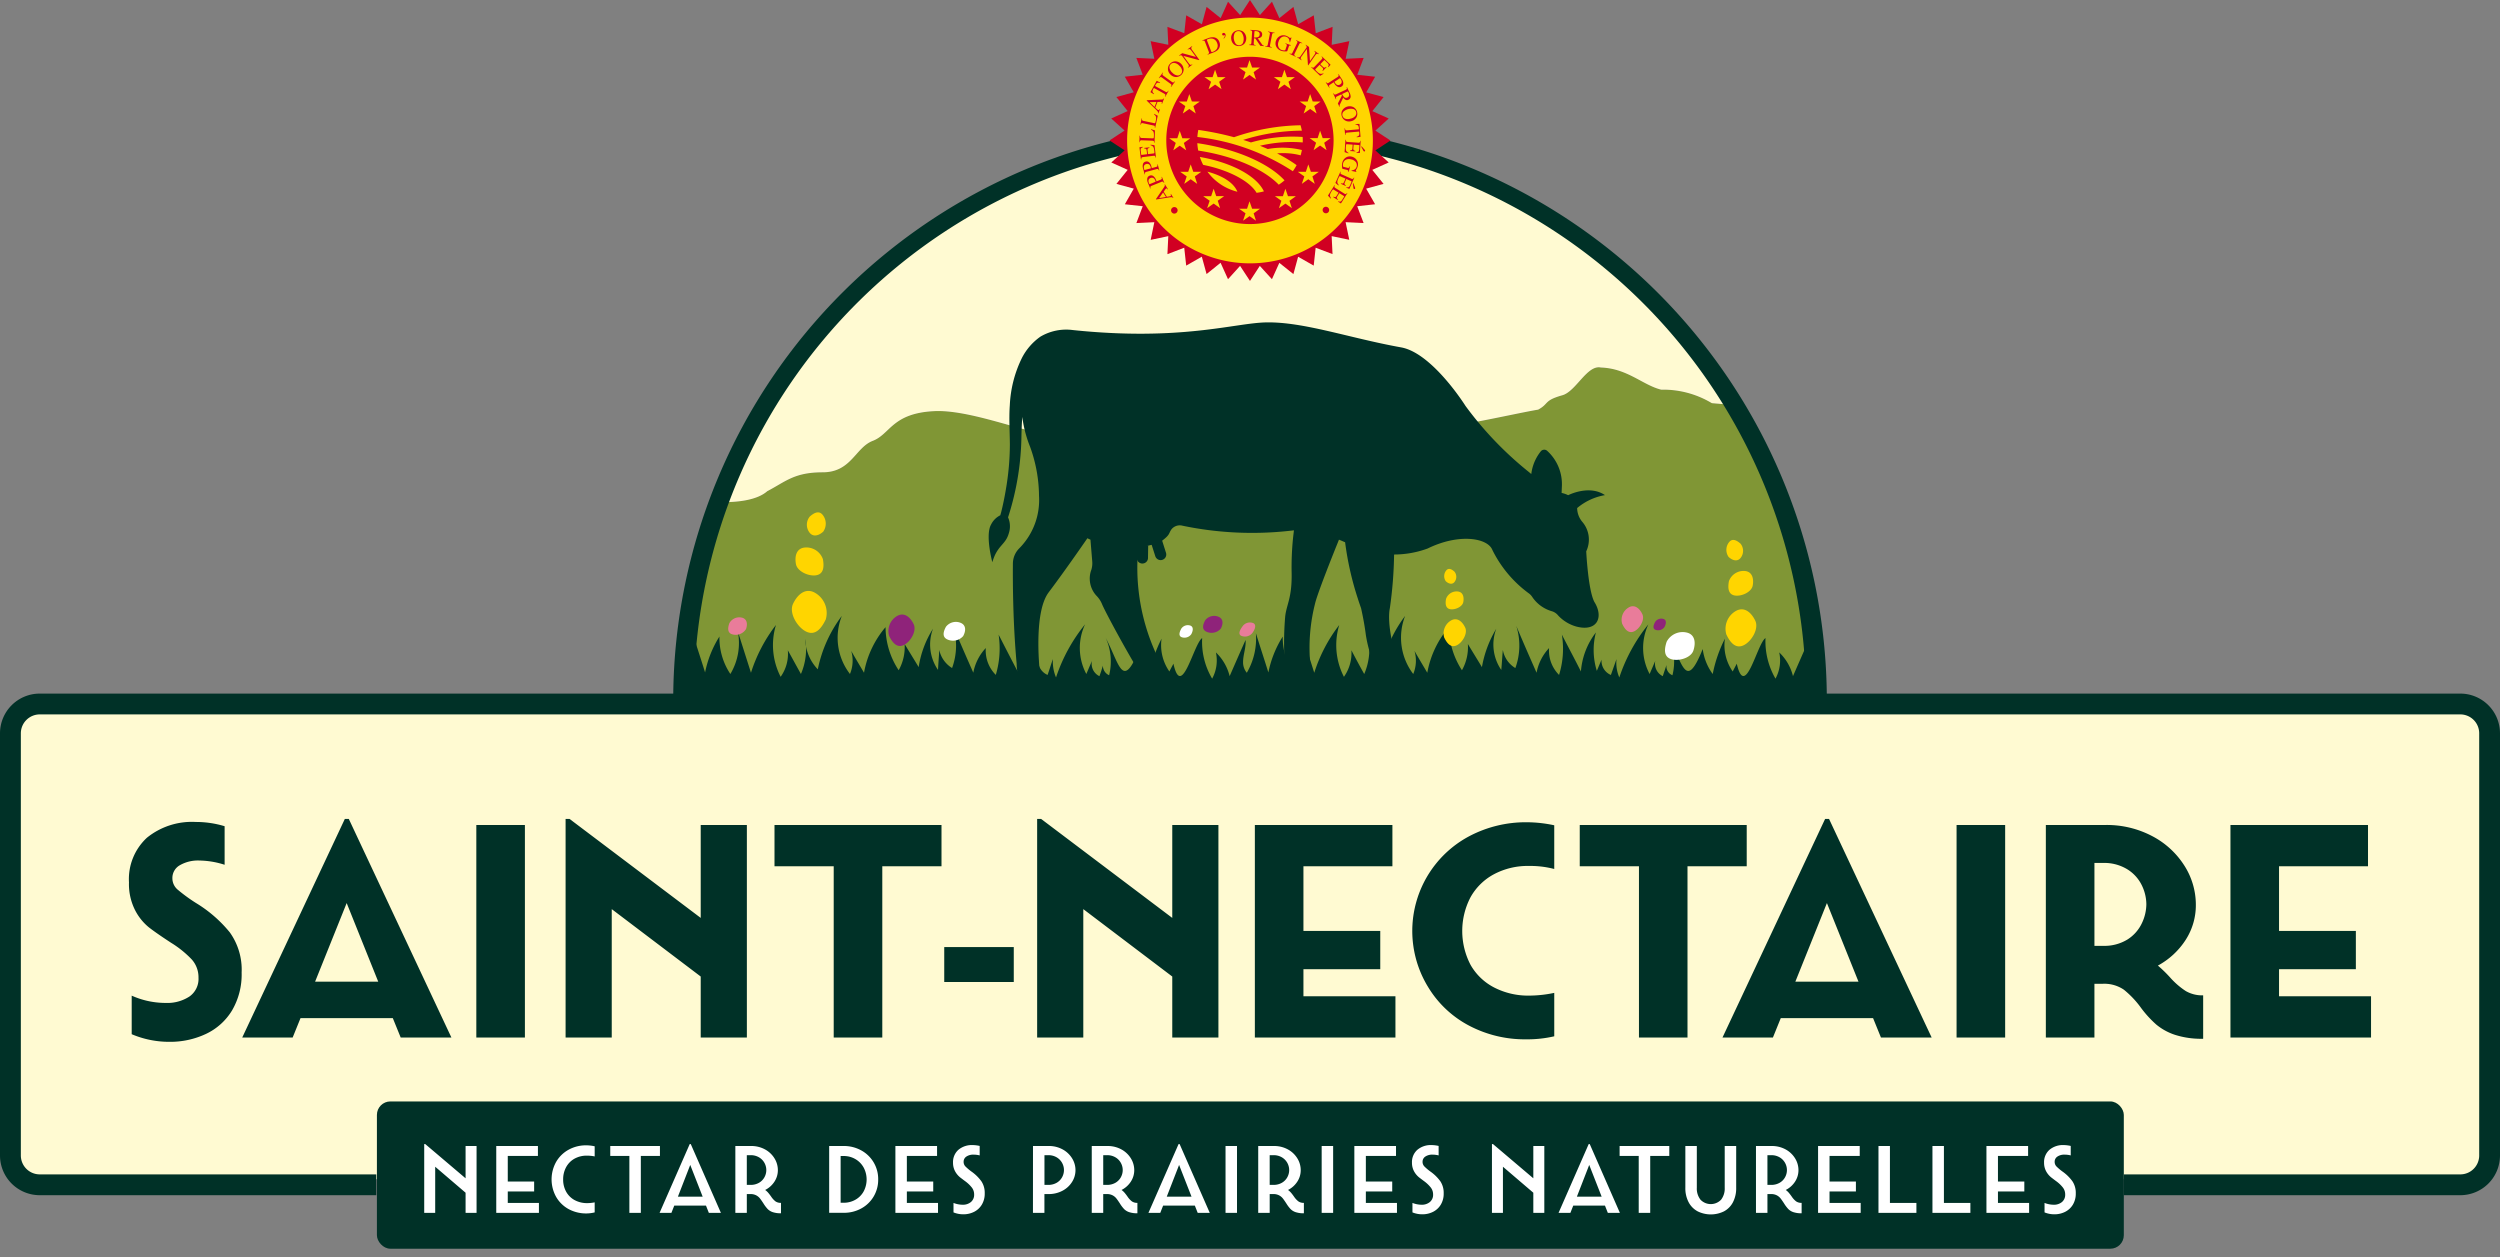 <svg xmlns="http://www.w3.org/2000/svg" width="290.181" height="145.91"><rect width="100%" height="100%" fill="#808080" stroke="none"/><g transform="translate(-36.58 -34.497)"><rect width="287.273" height="55.246" rx="2.576" transform="translate(38.034 116.135)" fill="#fffad2"/><g fill="#003127"><path d="M51.866 154.539v-4.476a9.622 9.622 0 0 0 3.948.846 4.693 4.693 0 0 0 2.749-.74 2.494 2.494 0 0 0 1.057-2.183 3.1 3.1 0 0 0-.775-2.115 11.938 11.938 0 0 0-2.4-1.939q-1.727-1.127-2.608-1.815a6.229 6.229 0 0 1-1.586-1.991 6.672 6.672 0 0 1-.7-3.207 6.54 6.54 0 0 1 2.079-5.181 8.283 8.283 0 0 1 5.674-1.833 11.448 11.448 0 0 1 3.348.493v4.476a9.915 9.915 0 0 0-2.925-.493 4.2 4.2 0 0 0-2.273.546 1.689 1.689 0 0 0-.864 1.5 1.721 1.721 0 0 0 .6 1.322 19.15 19.15 0 0 0 2.15 1.569 15.245 15.245 0 0 1 3.912 3.4 7.43 7.43 0 0 1 1.375 4.67 8.247 8.247 0 0 1-1.111 4.388 7.025 7.025 0 0 1-3.031 2.731 9.735 9.735 0 0 1-4.247.917 11.087 11.087 0 0 1-4.372-.885ZM64.694 154.93l11.913-25.379h.458l11.913 25.379h-5.886l-.917-2.255H71.461l-.914 2.255Zm8.459-6.485h7.331l-3.665-9.128ZM91.868 154.926v-24.671h5.639v24.671ZM102.23 154.93v-25.379h.458l15.226 11.49v-10.785h5.357v24.674h-5.357v-7.084l-10.327-7.824v14.908ZM133.351 154.926v-19.878h-6.873v-4.793h19.384v4.793h-6.872v19.878ZM146.18 148.477v-4.053h8.071v4.053ZM156.964 154.93v-25.379h.458l15.226 11.49v-10.785h5.357v24.674h-5.357v-7.084l-10.327-7.824v14.908ZM182.234 154.926v-24.671H198.2v4.793h-10.327v7.507h8.917v4.441h-8.917v3.137h10.679v4.793ZM207.081 153.535a12.153 12.153 0 0 1-4.74-4.476 12.453 12.453 0 0 1 4.776-17.5 14.047 14.047 0 0 1 6.731-1.621 15.464 15.464 0 0 1 3.137.352v5.072a10.977 10.977 0 0 0-2.925-.352 8.353 8.353 0 0 0-4.088.969 6.771 6.771 0 0 0-2.714 2.679 8.483 8.483 0 0 0 .018 7.841 6.654 6.654 0 0 0 2.749 2.626 8.625 8.625 0 0 0 4.071.934 14.145 14.145 0 0 0 2.89-.317v5.04a13.724 13.724 0 0 1-3.242.352 13.886 13.886 0 0 1-6.663-1.599ZM226.818 154.926v-19.878h-6.873v-4.793h19.381v4.793h-6.873v19.878ZM236.511 154.93l11.913-25.376h.458l11.913 25.376h-5.886l-.916-2.255h-10.715l-.913 2.255Zm8.458-6.485h7.331l-3.666-9.128ZM263.684 154.926v-24.671h5.639v24.671ZM289.025 154.609a6.672 6.672 0 0 1-2.15-1.18 12.561 12.561 0 0 1-1.762-1.921 10.908 10.908 0 0 0-2.008-2.133 4.022 4.022 0 0 0-2.468-.687h-.952v6.238h-5.639v-24.671h6.908a11.294 11.294 0 0 1 5.428 1.287 9.76 9.76 0 0 1 3.736 3.419 8.438 8.438 0 0 1 1.339 4.565 7.435 7.435 0 0 1-1.163 4.035 8.832 8.832 0 0 1-3.242 3.014 15.171 15.171 0 0 1 1.445 1.41 8.987 8.987 0 0 0 1.8 1.551 3.8 3.8 0 0 0 2.009.493v5.04a9.983 9.983 0 0 1-3.281-.46Zm-8.353-10.326a5.106 5.106 0 0 0 2.855-.741 4.5 4.5 0 0 0 1.657-1.868 5.205 5.205 0 0 0 .528-2.221 5.1 5.1 0 0 0-.528-2.2 4.5 4.5 0 0 0-1.674-1.85 5.123 5.123 0 0 0-2.837-.741h-.987v9.622ZM295.474 154.926v-24.671h15.966v4.793h-10.327v7.507h8.917v4.441h-8.917v3.137h10.679v4.793Z"/></g><path d="M322.154 115.004H41.19a4.614 4.614 0 0 0-4.61 4.607v49.008a4.614 4.614 0 0 0 4.61 4.608h39.066v-2.416H41.19a2.195 2.195 0 0 1-2.19-2.192v-49.008a2.2 2.2 0 0 1 2.194-2.192h280.96a2.195 2.195 0 0 1 2.192 2.192v49.008a2.194 2.194 0 0 1-2.192 2.192h-39.068v2.416h39.068a4.612 4.612 0 0 0 4.607-4.608v-49.008a4.612 4.612 0 0 0-4.607-4.607Z" fill="#003127"/><path d="M181.683 113.412h-.026c0-.017.005-.033.008-.049.006.018.012.034.018.049Z" fill="#8f237a"/><path d="M247.416 115.312h-131.49a65.548 65.548 0 0 1 3.974-22.549c2.293.083 4.587-.231 5.745-1.259 2.14-1.117 3.127-2.193 6.442-2.193s3.777-2.878 5.81-3.653 2.228-3.209 7.14-3.446c4.8-.231 12.672 3.458 14.812 2.683 4.965-1.939 19.765-.467 24.091-.7 3.062.4 4.793-1.549 6.957-1.466 3.93.7 5.107 1.135 8.984 1.637 3.588.278 11.732-1.726 15.243-2.329 1.282-.686.621-1.052 2.807-1.667 1.59-.443 2.872-3.564 4.474-3.221 3.085.106 4.864 2.045 7 2.571a10.974 10.974 0 0 1 5.881 1.566c.786.071 1.761.148 2.8.236a65.429 65.429 0 0 1 9.33 33.79Z" fill="#809635"/><path d="M238.078 81.528c-1.034-.089-2.01-.165-2.8-.236a10.974 10.974 0 0 0-5.881-1.566c-2.134-.526-3.913-2.465-7-2.571-1.6-.343-2.884 2.778-4.474 3.221-2.187.615-1.525.981-2.807 1.667-3.511.6-11.655 2.607-15.243 2.329-3.877-.5-5.053-.94-8.984-1.637-2.163-.083-3.895 1.862-6.957 1.466-4.326.231-19.126-1.241-24.091.7-2.14.774-10.012-2.914-14.812-2.683-4.912.236-5.113 2.672-7.14 3.446s-2.494 3.653-5.81 3.653-4.3 1.076-6.442 2.193c-1.159 1.028-3.452 1.342-5.745 1.259a65.764 65.764 0 0 1 118.18-11.236Z" fill="#fffad2"/><path d="M151.609 95.396a2.369 2.369 0 0 1 1.08-1.091c.03-.122.069-.241.1-.359.217-.866.392-1.739.541-2.617a31.12 31.12 0 0 0 .468-5.216c-.008-1.522-.118-3.029-.008-4.554a13.863 13.863 0 0 1 1.392-5.484 6.8 6.8 0 0 1 2.159-2.5 5.881 5.881 0 0 1 3.779-.767c12.521 1.308 18.75-.816 22.415-.889 4.374-.087 9.684 1.823 15.679 2.9 3.631.656 7.479 6.808 7.479 6.808a40.593 40.593 0 0 0 7.353 7.662c.088.076.183.152.275.229.007-.076.019-.152.03-.228s.027-.149.042-.222a5.225 5.225 0 0 1 1.03-2.182.512.512 0 0 1 .729-.072 5.229 5.229 0 0 1 1.716 4.2l-.027.694c.106.027.217.057.327.092a3.089 3.089 0 0 1 .431.176c.328-.16 2.544-1.175 4.275-.008a6.789 6.789 0 0 0-3.23 1.5v.011a2.53 2.53 0 0 0 .595 1.587 3.164 3.164 0 0 1 .488 3.36c-.008.019-.019.041-.03.064 0 0 .217 4.5.946 5.877 1.106 1.762.343 3.5-2.105 2.853a4.592 4.592 0 0 1-2.086-1.267 1.5 1.5 0 0 0-.751-.511 4.1 4.1 0 0 1-2.277-1.667 1.593 1.593 0 0 0-.393-.408 13.817 13.817 0 0 1-4.222-5.023c-.546-1.419-3.883-1.961-7.513-.183a11.293 11.293 0 0 1-3.9.7 48.411 48.411 0 0 1-.492 6.228c-.358 1.747.408 5.389 1.514 7.624a1.668 1.668 0 0 0 1.339 1.1 2.178 2.178 0 0 1 1.679 1.949c0 .511-1.735.419-2.735.332a1.467 1.467 0 0 1-.79-.374c-.29-.222-.1-.572-.069-1.076a.8.8 0 0 0-.813.45c-.366.34-1.09-.74-1.625-2.135h-.006s-.019-.05-.046-.134a11.285 11.285 0 0 1-.339-1.087c-.168-.542-.358-1.2-.527-1.835a15.584 15.584 0 0 1-.366-1.686c-.134-1.049-.324-2.086-.553-3.112-.137-.392-.271-.778-.389-1.156a35.447 35.447 0 0 1-1.468-6.51c-.05-.023-.1-.042-.152-.065-.054-.023-.1-.042-.157-.069s-.122-.05-.183-.076l-.221-.092c-.046.114-.111.274-.19.473-.606 1.5-2.026 5.065-2.5 6.624a20.822 20.822 0 0 0-.6 7.75s.122 1.4 1.106 1.465a2.185 2.185 0 0 1 1.682 1.953c0 .511-1.739.415-2.735.327a1.432 1.432 0 0 1-.793-.374c-.286-.221-.1-.572-.069-1.076a.806.806 0 0 0-.813.45c-.465.439-1.186-1.281-1.353-2.746a37.462 37.462 0 0 1 .015-5.835c.126-1.457.82-2.174.755-5.195a33.451 33.451 0 0 1 .168-4.032c.034-.313.069-.6.1-.865l-.523.057a39.552 39.552 0 0 1-12.388-.591 1.241 1.241 0 0 0-1.293.4c-.376.53-.131.6-1.091 1.333l.446 1.409a.651.651 0 0 1-.427.816.573.573 0 0 1-.194.031.656.656 0 0 1-.625-.462l-.419-1.31c-.073.019-1.038.235-1.114.254-.129.034-.267.061-.408.087-.02.118-.065.427-.1.9a23.977 23.977 0 0 0 3.364 13.734 1.6 1.6 0 0 0 1.339.843 2.26 2.26 0 0 1 1.743 1.953c0 .507-1.735.416-2.735.328a1.675 1.675 0 0 1-.873-.374c-.286-.222-.1-.572-.069-1.076a.806.806 0 0 0-.813.45c-.465.435-5.671-9.138-6.1-10.232a3.029 3.029 0 0 0-.66-.981 2.929 2.929 0 0 1-.572-3 2.582 2.582 0 0 0 .1-.98l-.16-1.934-.046-.576h-.008c-.054-.027-.115-.05-.168-.076s-.1-.046-.153-.073a.092.092 0 0 0-.027-.015s-.038.057-.111.16l-.022.034c-.542.782-2.617 3.776-4.356 6.08-1.853 2.452-1.007 9.474-1.007 9.474a1.264 1.264 0 0 0 1.155 1.007 2.18 2.18 0 0 1 1.678 1.949c0 .511-1.735.42-2.734.332a1.48 1.48 0 0 1-.79-.374c-.29-.221-.1-.572-.069-1.075a.8.8 0 0 0-.812.45c-.343.32-.8-1.091-1.015-2.289h-.011c0-.038-.008-.076-.012-.118a6.622 6.622 0 0 1-.106-1h.007c-.442-4.805-.461-9.558-.442-11.674a2.529 2.529 0 0 1 .736-1.781c.092-.091.18-.183.264-.278a7.952 7.952 0 0 0 2.033-5.8 17.038 17.038 0 0 0-1.041-5.721 13.8 13.8 0 0 1-.9-3.459c-.057.74-.084 1.48-.1 2.22a31.972 31.972 0 0 1-1.476 9.2c-.022.08-.053.157-.08.236a2.561 2.561 0 0 1 .1 1.819c-.392 1.427-1.335 1.369-1.922 3.391.002.002-.844-3.122-.154-4.358Z" fill="#003127"/><path d="M247.212 115.28a8.176 8.176 0 0 1-.125-2.441c-.362-.037-.761-.472-.833-1.486 0-.87.363-1.7.29-2.573-.616 1.377-1.232 2.79-1.849 4.2a5.663 5.663 0 0 0-1.595-2.754 4.406 4.406 0 0 1-.435 3.044 8.673 8.673 0 0 1-1.16-4.711c-.979.652-2.356 7.249-3.334 2.972-.145.29-.326.616-.471.906a5.324 5.324 0 0 1-.906-3.806 15.663 15.663 0 0 0-1.414 4.1 6.214 6.214 0 0 1-1.16-2.9c-1.958 4.857-2.284 1.812-3.914-1.305a6.643 6.643 0 0 1 .4 4.349 1.112 1.112 0 0 1-.689-1.2q-.218.653-.435 1.305a1.605 1.605 0 0 1-.87-1.776l-.657 1.529a6.451 6.451 0 0 1-.145-5.763 19.55 19.55 0 0 0-3.371 6.161 4.233 4.233 0 0 1-.326-2.138l-.653 1.849a1.787 1.787 0 0 1-1.087-1.776l-.544 1.3a8.1 8.1 0 0 1-.109-4.458 8.46 8.46 0 0 0-1.739 4.53c-.725-1.45-1.486-2.863-2.211-4.277a10.2 10.2 0 0 1-.326 4.676 3.993 3.993 0 0 1-1.16-3.117 5.683 5.683 0 0 0-1.45 2.863c-.8-1.812-1.595-3.624-2.356-5.436a7.543 7.543 0 0 1-.109 4.893 3.091 3.091 0 0 1-1.45-2.1c-.072.761-.109 1.522-.181 2.32a5.191 5.191 0 0 1-.58-4.785 12.921 12.921 0 0 0-1.667 4.458c-.544-.906-1.088-1.776-1.631-2.682a5.476 5.476 0 0 1-.689 3.044 9.451 9.451 0 0 1-1.522-5 11.2 11.2 0 0 0-2.5 5.291c-.507-.869-1.014-1.7-1.486-2.537a4.01 4.01 0 0 1-.145 2.682 6.966 6.966 0 0 1-.942-6.741 15.336 15.336 0 0 0-2.791 6.2 5.174 5.174 0 0 1-1.45-3.516 7.363 7.363 0 0 1-.507 4.059c-.508-.906-1.015-1.849-1.486-2.755a4.8 4.8 0 0 1-.869 3.081 8.045 8.045 0 0 1-.544-6.016 17.961 17.961 0 0 0-2.9 5.545l-1.522-4.784a6.993 6.993 0 0 1-.87 4.929 7.842 7.842 0 0 1-1.268-4.35 12.427 12.427 0 0 0-1.667 4.168c-.471-1.522-.979-3.044-1.45-4.566a7.865 7.865 0 0 1-1.051 4.6 1.875 1.875 0 0 1-.435-1.232c0-.87.362-1.7.29-2.573-.616 1.377-1.232 2.79-1.848 4.2a5.663 5.663 0 0 0-1.595-2.754 4.406 4.406 0 0 1-.435 3.044 8.368 8.368 0 0 1-1.16-4.711c-.979.652-2.392 7.249-3.335 2.972-.145.29-.326.616-.471.906a5.329 5.329 0 0 1-.906-3.806 15.638 15.638 0 0 0-1.413 4.1 6.208 6.208 0 0 1-1.16-2.9c-1.958 4.857-2.284 1.812-3.914-1.305a6.643 6.643 0 0 1 .4 4.349 1.218 1.218 0 0 1-.725-1.124c-.109.4-.254.833-.4 1.232a1.6 1.6 0 0 1-.869-1.776l-.653 1.523a6.449 6.449 0 0 1-.145-5.763 19.538 19.538 0 0 0-3.371 6.161 4.676 4.676 0 0 1-.363-2.138c-.217.616-.4 1.232-.616 1.849a1.787 1.787 0 0 1-1.087-1.776l-.544 1.3a8.1 8.1 0 0 1-.145-4.458 8.732 8.732 0 0 0-1.7 4.53c-.761-1.45-1.486-2.863-2.211-4.277a10.713 10.713 0 0 1-.326 4.676 3.993 3.993 0 0 1-1.16-3.117 5.683 5.683 0 0 0-1.45 2.863c-.8-1.812-1.595-3.624-2.356-5.436a7.547 7.547 0 0 1-.109 4.893 3.253 3.253 0 0 1-1.486-2.1c-.036.761-.108 1.522-.145 2.32a5.191 5.191 0 0 1-.58-4.785 11.618 11.618 0 0 0-1.667 4.458c-.544-.906-1.087-1.776-1.631-2.682a5.477 5.477 0 0 1-.689 3.044 9.14 9.14 0 0 1-1.523-5 11.2 11.2 0 0 0-2.5 5.291c-.507-.869-1.015-1.7-1.486-2.537a4.014 4.014 0 0 1-.145 2.682 6.875 6.875 0 0 1-.943-6.741 15.335 15.335 0 0 0-2.79 6.2 5.174 5.174 0 0 1-1.45-3.516 7.358 7.358 0 0 1-.508 4.059c-.507-.906-1.014-1.849-1.522-2.755a4.576 4.576 0 0 1-.833 3.081 8.045 8.045 0 0 1-.544-6.016 17.96 17.96 0 0 0-2.9 5.545q-.762-2.392-1.522-4.784a7 7 0 0 1-.87 4.929 7.553 7.553 0 0 1-1.268-4.35 12.427 12.427 0 0 0-1.667 4.168c-.471-1.522-.979-3.044-1.45-4.566a8.005 8.005 0 0 1-2.138 6.089c.034.408.06.809.085 1.209Z" fill="#003127"/><path d="m175.618 112.085.006-.031v.04ZM148.079 112.817l.005-.031v.04Z" fill="#8f237a"/><path d="M227.212 105.788c.308.651-.3 1.683-.95 1.989s-1.086-.229-1.394-.881a1.658 1.658 0 0 1 .845-1.937c.648-.306 1.192.178 1.499.829ZM181.931 107.989a1.1 1.1 0 0 1-1.339.278c-.306-.228-.082-.676.233-1.1a1.042 1.042 0 0 1 1.288-.314c.306.227.133.711-.182 1.136ZM123.173 107.513a1.417 1.417 0 0 1-1.638.6c-.535-.185-.488-.731-.3-1.27a1.313 1.313 0 0 1 1.55-.63c.531.191.574.766.388 1.3Z" fill="#e97c9a"/><path d="M142.634 106.952c.375.793-.369 2.047-1.155 2.419s-1.32-.279-1.7-1.072a2.017 2.017 0 0 1 1.028-2.356c.791-.372 1.452.216 1.827 1.009Z" fill="#8f237a"/><path d="M148.379 108.327a1.569 1.569 0 0 1-1.9.361c-.552-.3-.4-.885-.1-1.441a1.453 1.453 0 0 1 1.806-.409c.553.299.494.934.194 1.489ZM174.854 108.112a.969.969 0 0 1-1.169.324c-.322-.174-.2-.571 0-.954a.91.91 0 0 1 1.115-.352c.326.174.261.599.054.982Z" fill="#fff"/><path d="M178.275 107.47a1.417 1.417 0 0 1-1.714.326c-.5-.269-.363-.8-.092-1.3a1.313 1.313 0 0 1 1.632-.37c.501.268.448.842.174 1.344ZM229.779 107.28a.9.9 0 0 1-1.087.306c-.3-.161-.189-.533 0-.89a.848.848 0 0 1 1.037-.331c.304.156.244.556.05.915Z" fill="#8f237a"/><g fill="#ffd500"><path d="M240.32 106.548c.441.934-.434 2.413-1.362 2.851s-1.556-.329-2-1.263a2.377 2.377 0 0 1 1.211-2.777c.929-.439 1.709.254 2.151 1.189ZM240.022 102.465c-.141.768-1.33 1.291-2.093 1.151s-.811-.888-.67-1.656a1.8 1.8 0 0 1 1.968-1.172c.764.14.935.909.795 1.677ZM237.224 99.145a1.429 1.429 0 0 1 .089-1.758c.383-.425.871-.165 1.3.22a1.325 1.325 0 0 1-.027 1.687c-.385.426-.935.241-1.362-.149Z"/></g><g fill="#ffd500"><path d="M128.629 104.587c-.5 1.057.492 2.731 1.542 3.228s1.761-.372 2.261-1.43a2.692 2.692 0 0 0-1.371-3.144c-1.05-.501-1.932.289-2.432 1.346ZM128.965 99.967c.16.869 1.507 1.46 2.37 1.3s.918-1.005.759-1.875a2.035 2.035 0 0 0-2.228-1.326c-.864.16-1.06 1.031-.901 1.901ZM132.133 96.208a1.619 1.619 0 0 0-.1-1.991c-.433-.481-.985-.186-1.469.25a1.5 1.5 0 0 0 .03 1.91c.433.481 1.055.267 1.539-.169Z"/></g><path d="M233.134 110.011c-.285.862-1.738 1.273-2.595.989s-.791-1.152-.506-2.014a2.088 2.088 0 0 1 2.453-1.034c.857.28.933 1.197.648 2.059Z" fill="#fff"/><g fill="#ffd500"><path d="M206.645 107.336c.32.678-.315 1.75-.988 2.069s-1.128-.239-1.449-.916a1.725 1.725 0 0 1 .878-2.015c.674-.319 1.239.184 1.559.862ZM206.43 104.375c-.1.557-.965.936-1.518.835s-.588-.644-.486-1.2a1.3 1.3 0 0 1 1.428-.85c.552.1.677.658.576 1.215ZM204.4 101.967a1.037 1.037 0 0 1 .064-1.275c.278-.308.632-.119.941.16a.96.96 0 0 1-.02 1.224c-.277.307-.676.17-.985-.109Z"/></g><path d="M248.623 116.521h-133.9v-1.208a66.952 66.952 0 0 1 133.9 0Zm-131.477-2.414h129.049a64.536 64.536 0 0 0-129.049 0Z" fill="#003127"/><path d="m169.853 97.79-.022 1.478a.651.651 0 0 1-.663.639.585.585 0 0 1-.194-.032.656.656 0 0 1-.448-.635l.016-1.375" fill="#003127"/><rect width="202.767" height="17.095" rx="1.565" transform="translate(80.329 162.343)" fill="#003127"/><g fill="#fff"><path d="M85.819 175.279v-7.986h.122l4.68 3.971v-3.748h1.275v7.763h-1.275v-2.34l-3.527-3.017v5.357ZM94.182 175.279v-7.763h4.836v1.153h-3.5v2.972h3.061v1.154h-3.061v1.331h3.616v1.153ZM102.573 174.836a3.757 3.757 0 0 1-1.442-1.414 4.172 4.172 0 0 1 0-4.06 3.753 3.753 0 0 1 1.447-1.414 4.147 4.147 0 0 1 2.041-.51 4.758 4.758 0 0 1 .987.111v1.176a4.527 4.527 0 0 0-.91-.089 2.876 2.876 0 0 0-1.436.354 2.475 2.475 0 0 0-.971.988 2.927 2.927 0 0 0-.343 1.418 2.878 2.878 0 0 0 .349 1.426 2.46 2.46 0 0 0 .987.976 3.024 3.024 0 0 0 1.47.349 4.623 4.623 0 0 0 .854-.089v1.165a4.257 4.257 0 0 1-3.034-.388ZM109.632 175.279v-6.61h-2.218v-1.153h5.767v1.153h-2.218v6.61ZM113.137 175.279l3.5-7.986h.122l3.5 7.986h-1.4l-.333-.843h-3.683l-.332.843Zm2.13-1.885h2.872l-1.442-3.682ZM126.281 175.196a1.494 1.494 0 0 1-.593-.36 4.039 4.039 0 0 1-.494-.655c-.163-.251-.3-.446-.41-.587a1.361 1.361 0 0 0-.438-.355 1.4 1.4 0 0 0-.66-.144h-.421v2.185h-1.331v-7.763h1.81a3.3 3.3 0 0 1 1.631.394 2.921 2.921 0 0 1 1.1 1.037 2.587 2.587 0 0 1 .394 1.375 2.414 2.414 0 0 1-.394 1.326 2.753 2.753 0 0 1-1.081.97 2.089 2.089 0 0 1 .361.333q.15.177.338.443a2.321 2.321 0 0 0 .5.549 1.064 1.064 0 0 0 .638.172v1.21a2.942 2.942 0 0 1-.95-.13Zm-2.584-3.166a1.9 1.9 0 0 0 .981-.244 1.651 1.651 0 0 0 .633-.644 1.711 1.711 0 0 0 0-1.664 1.689 1.689 0 0 0-.633-.648 1.865 1.865 0 0 0-.981-.249h-.433v3.449ZM132.824 167.516h1.664a4.162 4.162 0 0 1 2.04.5 3.779 3.779 0 0 1 1.986 3.376 3.808 3.808 0 0 1-.527 1.986 3.732 3.732 0 0 1-1.447 1.392 4.144 4.144 0 0 1-2.03.5h-1.686Zm1.675 6.588a2.732 2.732 0 0 0 1.358-.345 2.467 2.467 0 0 0 .965-.965 2.949 2.949 0 0 0 0-2.784 2.568 2.568 0 0 0-.96-.976 2.643 2.643 0 0 0-1.353-.355h-.355v5.425ZM140.511 175.279v-7.763h4.836v1.153h-3.506v2.972h3.062v1.154h-3.062v1.331h3.617v1.153ZM147.255 175.223v-1.1a2.961 2.961 0 0 0 1.054.211 1.448 1.448 0 0 0 .97-.316 1.085 1.085 0 0 0 .372-.872 1.309 1.309 0 0 0-.261-.8 3.9 3.9 0 0 0-.771-.738c-.052-.037-.222-.164-.51-.384a2.342 2.342 0 0 1-.671-.775 2.082 2.082 0 0 1-.238-.993 1.9 1.9 0 0 1 .626-1.5 2.426 2.426 0 0 1 1.658-.548 4.029 4.029 0 0 1 .81.1v1.1a2.878 2.878 0 0 0-.7-.089 1.427 1.427 0 0 0-.849.227.711.711 0 0 0-.316.605.768.768 0 0 0 .21.538 5.835 5.835 0 0 0 .732.615 4.885 4.885 0 0 1 1.126 1.115 2.424 2.424 0 0 1 .382 1.4 2.462 2.462 0 0 1-.333 1.3 2.206 2.206 0 0 1-.9.838 2.728 2.728 0 0 1-1.254.287 3 3 0 0 1-1.137-.221ZM156.482 167.516h1.808a3.3 3.3 0 0 1 1.63.394 2.927 2.927 0 0 1 1.1 1.037 2.592 2.592 0 0 1 .394 1.375 2.54 2.54 0 0 1-.394 1.359 2.886 2.886 0 0 1-1.109 1.026 3.379 3.379 0 0 1-1.637.388h-.466v2.185h-1.331Zm1.764 4.514a1.9 1.9 0 0 0 .981-.244 1.651 1.651 0 0 0 .633-.644 1.712 1.712 0 0 0 0-1.664 1.69 1.69 0 0 0-.633-.648 1.865 1.865 0 0 0-.981-.249h-.433v3.449ZM167.651 175.196a1.487 1.487 0 0 1-.593-.36 3.971 3.971 0 0 1-.494-.655c-.163-.251-.3-.446-.411-.587a1.361 1.361 0 0 0-.438-.355 1.4 1.4 0 0 0-.66-.144h-.421v2.185h-1.331v-7.763h1.808a3.3 3.3 0 0 1 1.63.394 2.927 2.927 0 0 1 1.1 1.037 2.592 2.592 0 0 1 .394 1.375 2.418 2.418 0 0 1-.394 1.326 2.759 2.759 0 0 1-1.082.97 2.087 2.087 0 0 1 .361.333q.15.177.338.443a2.308 2.308 0 0 0 .505.549 1.062 1.062 0 0 0 .638.172v1.21a2.944 2.944 0 0 1-.95-.13Zm-2.584-3.166a1.906 1.906 0 0 0 .982-.244 1.654 1.654 0 0 0 .632-.644 1.712 1.712 0 0 0 0-1.664 1.692 1.692 0 0 0-.632-.648 1.868 1.868 0 0 0-.982-.249h-.433v3.449ZM169.88 175.279l3.5-7.986h.122l3.5 7.986h-1.4l-.333-.843h-3.683l-.332.843Zm2.129-1.885h2.873l-1.442-3.682ZM178.831 175.279v-7.763h1.331v7.763ZM186.972 175.196a1.5 1.5 0 0 1-.593-.36 4.041 4.041 0 0 1-.493-.655c-.163-.251-.3-.446-.41-.587a1.36 1.36 0 0 0-.438-.355 1.4 1.4 0 0 0-.66-.144h-.421v2.185h-1.332v-7.763h1.809a3.3 3.3 0 0 1 1.63.394 2.921 2.921 0 0 1 1.1 1.037 2.588 2.588 0 0 1 .394 1.375 2.414 2.414 0 0 1-.394 1.326 2.753 2.753 0 0 1-1.081.97 2.089 2.089 0 0 1 .361.333q.15.177.338.443a2.309 2.309 0 0 0 .505.549 1.061 1.061 0 0 0 .638.172v1.21a2.941 2.941 0 0 1-.953-.13Zm-2.584-3.166a1.9 1.9 0 0 0 .981-.244 1.651 1.651 0 0 0 .633-.644 1.712 1.712 0 0 0 0-1.664 1.69 1.69 0 0 0-.633-.648 1.865 1.865 0 0 0-.981-.249h-.433v3.449ZM189.989 175.279v-7.763h1.331v7.763ZM193.782 175.279v-7.763h4.836v1.153h-3.5v2.972h3.061v1.154h-3.061v1.331h3.611v1.153ZM200.527 175.223v-1.1a2.963 2.963 0 0 0 1.054.211 1.451 1.451 0 0 0 .97-.316 1.085 1.085 0 0 0 .372-.872 1.309 1.309 0 0 0-.261-.8 3.892 3.892 0 0 0-.77-.738c-.052-.037-.222-.164-.511-.384a2.332 2.332 0 0 1-.671-.775 2.074 2.074 0 0 1-.239-.993 1.9 1.9 0 0 1 .627-1.5 2.423 2.423 0 0 1 1.657-.548 4.035 4.035 0 0 1 .81.1v1.1a2.882 2.882 0 0 0-.7-.089 1.427 1.427 0 0 0-.849.227.711.711 0 0 0-.316.605.766.766 0 0 0 .211.538 5.776 5.776 0 0 0 .732.615 4.874 4.874 0 0 1 1.126 1.115 2.425 2.425 0 0 1 .383 1.4 2.462 2.462 0 0 1-.333 1.3 2.208 2.208 0 0 1-.9.838 2.732 2.732 0 0 1-1.254.287 3 3 0 0 1-1.138-.221ZM209.754 175.279v-7.986h.122l4.68 3.971v-3.748h1.276v7.763h-1.276v-2.34l-3.527-3.017v5.357ZM217.484 175.279l3.5-7.986h.122l3.5 7.986h-1.4l-.333-.843h-3.682l-.333.843Zm2.13-1.885h2.873l-1.442-3.682ZM226.79 175.279v-6.61h-2.218v-1.153h5.767v1.153h-2.214v6.61ZM233.623 175.097a2.544 2.544 0 0 1-1.043-1.06 3.48 3.48 0 0 1-.377-1.675v-4.846h1.331v4.846a2.093 2.093 0 0 0 .427 1.387 1.655 1.655 0 0 0 2.39 0 2.108 2.108 0 0 0 .421-1.387v-4.846h1.331v4.846a3.521 3.521 0 0 1-.371 1.675 2.517 2.517 0 0 1-1.037 1.06 3.453 3.453 0 0 1-3.072 0ZM244.747 175.196a1.5 1.5 0 0 1-.593-.36 4.039 4.039 0 0 1-.494-.655c-.163-.251-.3-.446-.41-.587a1.361 1.361 0 0 0-.438-.355 1.4 1.4 0 0 0-.66-.144h-.421v2.185H240.4v-7.763h1.808a3.3 3.3 0 0 1 1.63.394 2.92 2.92 0 0 1 1.1 1.037 2.588 2.588 0 0 1 .394 1.375 2.414 2.414 0 0 1-.394 1.326 2.753 2.753 0 0 1-1.081.97 2.087 2.087 0 0 1 .361.333q.15.177.338.443a2.309 2.309 0 0 0 .505.549 1.061 1.061 0 0 0 .638.172v1.21a2.941 2.941 0 0 1-.952-.13Zm-2.584-3.166a1.9 1.9 0 0 0 .981-.244 1.651 1.651 0 0 0 .633-.644 1.711 1.711 0 0 0 0-1.664 1.689 1.689 0 0 0-.633-.648 1.865 1.865 0 0 0-.981-.249h-.433v3.449ZM247.608 175.279v-7.763h4.836v1.153h-3.506v2.972H252v1.154h-3.062v1.331h3.616v1.153ZM254.619 175.279v-7.763h1.33v6.61h3.073v1.153ZM260.884 175.279v-7.763h1.331v6.61h3.072v1.153ZM267.151 175.279v-7.763h4.836v1.153h-3.5v2.972h3.061v1.154h-3.061v1.331h3.616v1.153ZM273.895 175.223v-1.1a2.963 2.963 0 0 0 1.054.211 1.451 1.451 0 0 0 .97-.316 1.084 1.084 0 0 0 .372-.872 1.309 1.309 0 0 0-.261-.8 3.882 3.882 0 0 0-.771-.738c-.052-.037-.222-.164-.51-.384a2.34 2.34 0 0 1-.671-.775 2.081 2.081 0 0 1-.238-.993 1.9 1.9 0 0 1 .627-1.5 2.423 2.423 0 0 1 1.657-.548 4.03 4.03 0 0 1 .81.1v1.1a2.878 2.878 0 0 0-.7-.089 1.427 1.427 0 0 0-.849.227.711.711 0 0 0-.316.605.768.768 0 0 0 .21.538 5.832 5.832 0 0 0 .732.615 4.885 4.885 0 0 1 1.126 1.115 2.424 2.424 0 0 1 .383 1.4 2.463 2.463 0 0 1-.333 1.3 2.209 2.209 0 0 1-.9.838 2.732 2.732 0 0 1-1.254.287 3 3 0 0 1-1.138-.221Z"/></g><path d="m182.82 36.245 1.4-1.548.861 1.908 1.628-1.309.552 2.016 1.812-1.038.231 2.079 1.951-.742-.1 2.089 2.044-.427-.423 2.048 2.085-.1-.738 1.957 2.073.226-1.034 1.816 2.015.547-1.306 1.63 1.9.857-1.546 1.408 1.747 1.144-1.749 1.148 1.548 1.4-1.906.862 1.309 1.625-2.019.553 1.038 1.812-2.077.23.742 1.951-2.089-.1.425 2.044-2.044-.425.1 2.086-1.957-.738-.226 2.075-1.81-1.029-.548 2.014-1.633-1.307-.857 1.9-1.408-1.548-1.142 1.749-1.149-1.749-1.4 1.548-.862-1.907-1.627 1.308-.553-2.016-1.812 1.038-.228-2.079-1.951.749.1-2.09-2.044.429.423-2.049-2.083.1.738-1.955-2.077-.226 1.036-1.816-2.014-.549 1.307-1.631-1.9-.856 1.546-1.408-1.755-1.149 1.747-1.15-1.546-1.4 1.906-.861-1.309-1.628 2.016-.552-1.038-1.809 2.079-.23-.742-1.951 2.09.1-.428-2.044 2.048.423-.1-2.083 1.955.738.224-2.077 1.817 1.038.548-2.016 1.632 1.307.857-1.9 1.408 1.546 1.142-1.747Z" fill="#d10022"/><path d="M181.671 36.541a14.262 14.262 0 1 1-14.263 14.264 14.263 14.263 0 0 1 14.263-14.264Z" fill="#ffd500"/><path d="M171.954 50.797a9.709 9.709 0 1 1 9.708 9.708 9.709 9.709 0 0 1-9.708-9.708Z" fill="#d10022"/><g fill="#ffd500"><path d="m190.106 50.531-.3-.863-.288.863h-.929l.752.534-.288.859.754-.532.75.532-.275-.856.74-.536ZM188.95 46.278l-.3-.86-.288.862h-.928l.752.532-.289.861.754-.532.752.532-.278-.856.742-.536ZM185.962 43.452l-.3-.861-.288.861h-.929l.754.534-.292.861.756-.534.75.534-.276-.859.741-.536ZM181.915 42.337l-.3-.861-.287.863h-.929l.754.532-.29.86.754-.534.75.534-.277-.861.74-.536ZM177.915 43.452l-.3-.859-.287.861h-.93l.754.534-.291.861.756-.534.751.534-.278-.859.742-.536ZM174.925 46.278l-.3-.86-.288.862h-.929l.754.532-.29.861.754-.532.75.532-.276-.856.743-.536ZM173.817 50.547l-.3-.859-.287.861h-.932l.754.533-.288.861.752-.533.751.533-.275-.854.742-.535ZM175.089 54.441l-.3-.86-.29.86h-.927l.752.536-.289.861.754-.535.752.535-.276-.861.74-.536ZM177.75 57.265l-.3-.861-.287.863h-.93l.754.531-.29.862.754-.534.751.534-.276-.861.74-.533ZM181.915 58.723l-.3-.861-.287.861h-.929l.752.534-.288.86.754-.533.75.533-.275-.858.74-.535ZM186.077 57.268l-.3-.861-.288.861h-.931l.754.533-.287.861.754-.534.751.534-.276-.858.74-.535ZM188.739 54.441l-.3-.86-.288.86h-.93l.755.534-.29.861.754-.535.75.535-.276-.861.74-.534ZM185.008 55.937c-1.687-1.77-5.191-3.336-9.347-3.964l-.02-.106a6.151 6.151 0 0 1-.085-.752c4.3.618 8.208 2.247 10.123 4.316a5.911 5.911 0 0 1-.671.506Z"/><path d="M182.434 56.878c-.78-1.329-3.161-2.633-6.2-3.245a6.158 6.158 0 0 1-.385-.917c3.483.6 6.553 2.119 7.435 3.994q-.271.074-.555.124c-.095.016-.195.03-.295.044ZM176.724 54.419c1.638.439 3.027 1.213 3.485 2.335a6.145 6.145 0 0 1-3.485-2.335ZM181.78 51.031a17.428 17.428 0 0 1 6-.637 5.587 5.587 0 0 1 .01.637 16.021 16.021 0 0 0-4.962.385c.307.124.61.25.905.378a9.522 9.522 0 0 1 3.96.116c-.04.212-.087.416-.146.619a7.884 7.884 0 0 0-2.733-.225 17.12 17.12 0 0 1 2.268 1.361 6.3 6.3 0 0 1-.439.706 25.607 25.607 0 0 0-11.082-3.975 6.192 6.192 0 0 1 .111-.819 34.046 34.046 0 0 1 4.143.846 24.452 24.452 0 0 1 7.722-1.385 5.858 5.858 0 0 1 .151.624 23.077 23.077 0 0 0-6.811 1.076q.46.139.903.293Z"/></g><g fill="#d10022"><path d="M173.268 58.92a.385.385 0 0 1-.394.371.381.381 0 0 1-.265-.124.376.376 0 0 1 .022-.534.367.367 0 0 1 .273-.1.361.361 0 0 1 .264.118.372.372 0 0 1 .1.269ZM171.582 56.837l-.459.654.786-.132Zm1.193.615-.039.026a.224.224 0 0 0-.15-.089 2.159 2.159 0 0 0-.4.041l-1.406.222-.028-.046.931-1.364a.718.718 0 0 0 .1-.189.27.27 0 0 0-.03-.142l.041-.023.358.574-.039.026a.956.956 0 0 0-.1-.114.069.069 0 0 0-.082.012.334.334 0 0 0-.051.045.683.683 0 0 0-.069.088l-.16.229.371.593.339-.063a.293.293 0 0 0 .086-.031.1.1 0 0 0 .051-.1.367.367 0 0 0-.05-.12l.044-.026ZM169.887 55.488a.7.7 0 0 0 .061.285c.02.051.037.078.053.086s.04 0 .073-.009l.646-.261c-.014-.048-.024-.075-.028-.09s-.009-.028-.014-.041a.706.706 0 0 0-.157-.248.363.363 0 0 0-.4-.046.335.335 0 0 0-.234.324Zm1.792.247c-.048-.092-.089-.143-.126-.154a.358.358 0 0 0-.21.044l-1.073.433c-.087.037-.138.072-.154.109a.285.285 0 0 0 .016.193l-.045.018-.264-.652a.871.871 0 0 1-.073-.53.412.412 0 0 1 .256-.3.427.427 0 0 1 .441.038.934.934 0 0 1 .3.416c.01.027.024.06.041.1s.025.073.034.1l.451-.183c.093-.037.145-.077.157-.114a.383.383 0 0 0-.03-.211l.046-.02.28.7ZM169.351 53.825a.707.707 0 0 0 .026.29.2.2 0 0 0 .043.1.107.107 0 0 0 .073 0l.674-.178c-.008-.048-.014-.079-.016-.095l-.012-.041a.641.641 0 0 0-.124-.266.356.356 0 0 0-.394-.092.334.334 0 0 0-.27.282Zm1.749.463c-.035-.1-.071-.151-.109-.17a.423.423 0 0 0-.212.02l-1.118.3a.287.287 0 0 0-.165.089.294.294 0 0 0-.006.2l-.05.011-.181-.68a.868.868 0 0 1-.008-.535.411.411 0 0 1 .287-.265.433.433 0 0 1 .435.092.937.937 0 0 1 .246.449c.008.029.017.065.03.109s.016.076.021.1l.469-.124c.1-.026.156-.057.171-.095a.38.38 0 0 0 0-.213l.047-.014.193.722ZM170.713 52.788a.37.37 0 0 0-.075-.183c-.027-.026-.093-.034-.191-.022l-1.182.146a.277.277 0 0 0-.177.065.3.3 0 0 0-.03.2l-.051.006-.173-1.408.38-.055.01.067a.4.4 0 0 0-.217.128.578.578 0 0 0-.015.307l.045.36a.1.1 0 0 0 .028.072.164.164 0 0 0 .071 0l.593-.073-.049-.407c-.016-.115-.042-.184-.079-.209a.4.4 0 0 0-.213-.051l-.008-.063.615-.074.005.063a.429.429 0 0 0-.193.1.312.312 0 0 0-.024.22l.049.408.656-.079c.053-.008.083-.027.089-.061a2 2 0 0 0-.024-.3 1.034 1.034 0 0 0-.106-.39.551.551 0 0 0-.315-.194l-.008-.074.461.067.177 1.431ZM170.543 51.068a.367.367 0 0 0-.046-.192c-.023-.031-.086-.049-.187-.053l-1.187-.04a.255.255 0 0 0-.185.037.3.3 0 0 0-.063.189h-.049l.027-.754h.05a.353.353 0 0 0 .041.2.218.218 0 0 0 .171.056l1.282.046a.15.15 0 0 0 .07-.012.1.1 0 0 0 .034-.065l.006-.063a1.055 1.055 0 0 0 .008-.126 1.313 1.313 0 0 0-.043-.482.605.605 0 0 0-.291-.252v-.069l.457.148-.05 1.436ZM170.618 49.335a.392.392 0 0 0-.01-.2c-.018-.033-.079-.061-.177-.08l-1.16-.248a.284.284 0 0 0-.191 0 .314.314 0 0 0-.093.176l-.049-.009.158-.739.047.01a.381.381 0 0 0 .006.2c.019.038.073.065.159.085l1.257.266a.142.142 0 0 0 .071 0 .08.08 0 0 0 .043-.057c.007-.02.014-.04.02-.061s.014-.061.027-.121a1.275 1.275 0 0 0 .041-.484.6.6 0 0 0-.242-.3l.014-.067.425.224-.3 1.407ZM170.81 46.334l-.795.025.576.547Zm.229 1.321-.045-.018a.21.21 0 0 0-.018-.171 2.118 2.118 0 0 0-.274-.3l-1.022-.988.018-.049 1.652-.079a.71.71 0 0 0 .213-.029.29.29 0 0 0 .093-.109l.045.016-.244.634-.045-.016a.524.524 0 0 0 .032-.152c0-.024-.02-.043-.056-.057a.226.226 0 0 0-.071-.012.661.661 0 0 0-.11 0l-.28.012-.25.652c.138.128.222.205.254.232a.267.267 0 0 0 .079.05.093.093 0 0 0 .106-.016.467.467 0 0 0 .069-.112l.043.018ZM170.112 45.193l.73-1.319.4.209-.03.056a.54.54 0 0 0-.3-.03c-.06.021-.128.1-.2.234l-.073.13 1.2.662c.089.051.154.067.191.051a.427.427 0 0 0 .144-.161l.043.025-.378.68-.041-.024a.355.355 0 0 0 .051-.211c-.01-.039-.067-.087-.167-.142l-1.168-.648-.073.13a.525.525 0 0 0-.09.3.479.479 0 0 0 .187.241l-.032.057ZM172.473 44.567a.474.474 0 0 0 .085-.2c0-.041-.043-.091-.128-.152l-.959-.7c-.081-.057-.14-.08-.183-.071a.361.361 0 0 0-.164.14l-.041-.03.465-.638.04.03a.375.375 0 0 0-.083.2c0 .041.045.09.126.15l.961.7c.081.061.144.086.183.074a.446.446 0 0 0 .163-.141l.038.028-.463.637ZM173.223 43.254a.507.507 0 0 0 .427-.154.515.515 0 0 0 .14-.425.952.952 0 0 0-.337-.56.938.938 0 0 0-.569-.313.511.511 0 0 0-.557.585.968.968 0 0 0 .333.551.988.988 0 0 0 .563.316Zm-1.079-.766a.834.834 0 0 1 .25-.6.844.844 0 0 1 .593-.272 1 1 0 0 1 .982.963.9.9 0 0 1-.865.862.929.929 0 0 1-.655-.283.905.905 0 0 1-.305-.67ZM174.448 42.331a.326.326 0 0 0 .126-.187.493.493 0 0 0-.121-.246l-.691-.951-.055-.014a.3.3 0 0 0-.132-.01.382.382 0 0 0-.109.057l-.029-.04.37-.27 1.587.435-.525-.723c-.085-.118-.16-.183-.22-.193a.312.312 0 0 0-.187.067l-.03-.041.508-.368.03.039a.321.321 0 0 0-.122.179.446.446 0 0 0 .116.248l.827 1.136-.038.028-1.815-.491.612.841c.084.118.158.183.219.2a.346.346 0 0 0 .185-.063l.027.04-.508.368ZM177.222 40.536a.319.319 0 0 0 .134-.029.965.965 0 0 0 .436-.3.709.709 0 0 0 .057-.72.749.749 0 0 0-.46-.485.887.887 0 0 0-.6.043.272.272 0 0 0-.108.061.1.1 0 0 0 0 .092l.486 1.268c.012.043.031.064.055.07Zm-.475.258a.411.411 0 0 0 .16-.118c.017-.034.008-.1-.028-.191l-.425-1.109c-.036-.093-.072-.144-.106-.16a.336.336 0 0 0-.2.02l-.018-.047.673-.258a1.429 1.429 0 0 1 .616-.108.779.779 0 0 1 .7.556.945.945 0 0 1 .061.384.787.787 0 0 1-.122.371.814.814 0 0 1-.16.191 1.452 1.452 0 0 1-.443.25l-.691.266ZM178.794 38.77a.536.536 0 0 1-.159.207l-.038-.046a.554.554 0 0 0 .12-.161.247.247 0 0 0 .026-.167c0-.012-.008-.02-.018-.024a.06.06 0 0 0-.025 0c-.047.018-.077.027-.085.03a.146.146 0 0 1-.1-.01.123.123 0 0 1-.071-.09.157.157 0 0 1 .012-.106.145.145 0 0 1 .108-.079.194.194 0 0 1 .164.03.247.247 0 0 1 .1.15.379.379 0 0 1-.034.266ZM180.034 39.599a.52.52 0 0 0 .429.15.515.515 0 0 0 .375-.242 1.262 1.262 0 0 0-.154-1.251.511.511 0 0 0-.424-.144.5.5 0 0 0-.378.25 1.256 1.256 0 0 0 .151 1.237Zm-.358-1.274a.9.9 0 0 1 1.205-.148 1.007 1.007 0 0 1 .16 1.366.9.9 0 0 1-1.217.124.921.921 0 0 1-.329-.63.9.9 0 0 1 .181-.712ZM182.555 38.816a.321.321 0 0 0 .234-.313.311.311 0 0 0-.167-.329.663.663 0 0 0-.266-.066.294.294 0 0 0-.139.008c-.018.008-.028.033-.032.073l-.045.655a1.37 1.37 0 0 0 .415-.028Zm-.975.858a.307.307 0 0 0 .2-.046.381.381 0 0 0 .053-.21l.079-1.152a.258.258 0 0 0-.03-.187.306.306 0 0 0-.181-.069v-.049l.738.051a1.093 1.093 0 0 1 .38.087.4.4 0 0 1 .262.427.372.372 0 0 1-.152.3.7.7 0 0 1-.36.116l.5.713a.359.359 0 0 0 .1.1.284.284 0 0 0 .127.045v.05l-.429-.032-.577-.862-.15-.006-.036.526a.277.277 0 0 0 .029.191.376.376 0 0 0 .193.067v.047l-.74-.051ZM183.437 39.837a.494.494 0 0 0 .217-.005c.035-.02.065-.081.085-.181l.226-1.166a.245.245 0 0 0-.012-.2.358.358 0 0 0-.2-.09l.009-.05.774.152-.008.049a.376.376 0 0 0-.216.01c-.037.02-.065.079-.083.173l-.228 1.168c-.019.1-.016.167.01.2a.465.465 0 0 0 .2.089l-.01.047-.774-.151ZM186.138 38.786a1.1 1.1 0 0 0 .15.1.1.1 0 0 0 .083.006.2.2 0 0 0 .061-.047l.053.02-.163.538-.057-.02a1.006 1.006 0 0 0-.066-.329.543.543 0 0 0-.335-.291.629.629 0 0 0-.492.037.889.889 0 0 0-.392.544.811.811 0 0 0 0 .608.627.627 0 0 0 .384.353.977.977 0 0 0 .11.027.722.722 0 0 0 .128.014.373.373 0 0 0 .128-.012.1.1 0 0 0 .045-.056l.138-.405c.035-.1.041-.161.021-.2a.356.356 0 0 0-.163-.106l.014-.046.644.221-.016.047a.246.246 0 0 0-.136-.012c-.043.014-.079.061-.108.144l-.171.5c-.008.031-.1.045-.256.045a1.425 1.425 0 0 1-.445-.071 1 1 0 0 1-.551-.431.854.854 0 0 1-.059-.735.948.948 0 0 1 .431-.528.88.88 0 0 1 .748-.053 1.119 1.119 0 0 1 .272.138ZM186.274 40.694a.453.453 0 0 0 .21.047c.04-.008.083-.059.128-.152l.52-1.067c.044-.088.057-.151.04-.19a.374.374 0 0 0-.166-.14l.02-.043.711.346-.022.043a.361.361 0 0 0-.213-.045c-.041.009-.083.059-.126.147l-.52 1.067c-.045.095-.059.158-.041.2a.463.463 0 0 0 .167.136l-.019.043-.711-.346ZM187.159 41.1a.339.339 0 0 0 .217.061.533.533 0 0 0 .193-.2l.676-.965v-.055a.345.345 0 0 0-.035-.128.375.375 0 0 0-.09-.086l.029-.041.375.264.106 1.643.512-.731a.441.441 0 0 0 .113-.272.334.334 0 0 0-.124-.155l.028-.041.514.36-.03.041a.308.308 0 0 0-.209-.057c-.051.012-.114.077-.2.191l-.8 1.15-.038-.025-.128-1.877-.6.853a.436.436 0 0 0-.113.272.335.335 0 0 0 .121.154l-.028.039-.515-.358ZM188.812 42.262a.414.414 0 0 0 .173.1c.04 0 .093-.034.164-.106l.823-.855c.067-.069.1-.122.1-.161a.323.323 0 0 0-.1-.173l.033-.035 1.02.985-.26.281-.047-.047a.373.373 0 0 0 .085-.234.553.553 0 0 0-.181-.248l-.26-.252c-.027-.027-.049-.039-.067-.037a.151.151 0 0 0-.057.041l-.414.431.295.284c.081.079.146.118.191.116a.478.478 0 0 0 .2-.1l.045.043-.432.445-.045-.043a.45.45 0 0 0 .088-.2c0-.047-.039-.111-.122-.187l-.3-.285-.459.475c-.035.037-.045.073-.03.1a1.887 1.887 0 0 0 .207.218 1.018 1.018 0 0 0 .329.236.542.542 0 0 0 .366-.045l.055.051-.4.241-1.038-1ZM192.309 43.929a.722.722 0 0 0-.114-.268.207.207 0 0 0-.069-.076.1.1 0 0 0-.07.024l-.585.38c.024.043.04.071.047.082l.02.038a.722.722 0 0 0 .2.215.359.359 0 0 0 .4-.034.33.33 0 0 0 .171-.361Zm-1.807.1c.064.081.116.124.155.128a.388.388 0 0 0 .2-.085l.969-.628a.29.29 0 0 0 .132-.138.314.314 0 0 0-.055-.187l.041-.025.384.59a.865.865 0 0 1 .172.506.406.406 0 0 1-.193.341.426.426 0 0 1-.44.047.942.942 0 0 1-.374-.35c-.016-.026-.035-.056-.059-.095s-.041-.067-.053-.085l-.406.265c-.085.053-.13.1-.136.142a.435.435 0 0 0 .071.2l-.041.025-.407-.627ZM192.591 45.76a.328.328 0 0 0 .389.053.313.313 0 0 0 .2-.307.652.652 0 0 0-.073-.264.322.322 0 0 0-.075-.118c-.016-.012-.041-.008-.079.01l-.6.277a1.459 1.459 0 0 0 .238.349Zm-1.224-.435c.051.086.1.136.135.148a.388.388 0 0 0 .209-.055l1.047-.491c.086-.04.134-.077.15-.116a.29.29 0 0 0-.03-.193l.046-.02.313.67a1.129 1.129 0 0 1 .111.372.41.41 0 0 1-.248.439.374.374 0 0 1-.333.009.691.691 0 0 1-.275-.26l-.382.788a.433.433 0 0 0-.039.13.359.359 0 0 0 .024.134l-.044.017-.183-.389.476-.921-.069-.134-.476.223c-.09.043-.142.083-.154.12a.4.4 0 0 0 .037.2l-.051.015-.313-.671ZM192.495 47.483a.511.511 0 0 0 .2.782.96.96 0 0 0 .651 0 .941.941 0 0 0 .565-.327.514.514 0 0 0 .085-.437.507.507 0 0 0-.3-.34 1.256 1.256 0 0 0-1.2.323Zm1.213-.531a.852.852 0 0 1 .386.525.843.843 0 0 1-.073.646.914.914 0 0 1-.592.437.9.9 0 0 1-.739-.092.848.848 0 0 1-.376-.518.827.827 0 0 1 .083-.667 1.006 1.006 0 0 1 1.312-.335ZM194.373 48.878l.129 1.5-.449.055-.006-.063a.539.539 0 0 0 .266-.144.5.5 0 0 0 .039-.309l-.014-.148-1.361.118c-.1.01-.166.031-.189.065a.457.457 0 0 0-.027.217h-.05l-.067-.776h.047a.384.384 0 0 0 .073.205.357.357 0 0 0 .22.023l1.329-.118-.012-.145a.5.5 0 0 0-.09-.3.459.459 0 0 0-.287-.1l-.006-.065ZM192.802 50.727a.424.424 0 0 0 .038.191c.025.033.086.051.187.059l1.186.082a.269.269 0 0 0 .187-.03.314.314 0 0 0 .069-.187h.05l-.1 1.416-.382-.018v-.069a.381.381 0 0 0 .237-.085.562.562 0 0 0 .073-.3l.025-.362a.1.1 0 0 0-.014-.075.14.14 0 0 0-.069-.015l-.594-.044-.028.411a.32.32 0 0 0 .033.22.455.455 0 0 0 .2.089v.063l-.617-.043v-.063a.451.451 0 0 0 .21-.061.314.314 0 0 0 .065-.212l.03-.411-.66-.046c-.053 0-.085.01-.1.043a1.959 1.959 0 0 0-.035.3 1.016 1.016 0 0 0 .031.4.559.559 0 0 0 .271.252l-.005.073-.441-.152.1-1.439Zm2.072 1.325a.247.247 0 0 1-.045-.064l-.23-.427.008-.109.366.42c.012.015.026.034.04.055a.121.121 0 0 1 .018.067.084.084 0 0 1-.03.059.07.07 0 0 1-.063.026.105.105 0 0 1-.065-.027ZM194.05 54.099a1.08 1.08 0 0 0-.082.156.131.131 0 0 0 0 .084.161.161 0 0 0 .051.056l-.014.057-.55-.114.014-.061a1.01 1.01 0 0 0 .323-.094.553.553 0 0 0 .262-.359.631.631 0 0 0-.08-.486.9.9 0 0 0-.575-.343.817.817 0 0 0-.608.049.638.638 0 0 0-.317.414.818.818 0 0 0-.018.114.709.709 0 0 0 0 .128.324.324 0 0 0 .023.125.1.1 0 0 0 .06.042l.413.1a.291.291 0 0 0 .2 0 .345.345 0 0 0 .093-.174l.047.012-.163.662-.05-.014a.244.244 0 0 0 0-.134c-.018-.043-.069-.073-.154-.1l-.508-.125c-.032-.008-.053-.093-.067-.254a1.391 1.391 0 0 1 .032-.447.967.967 0 0 1 .38-.585.843.843 0 0 1 .726-.126.938.938 0 0 1 .563.384.884.884 0 0 1 .118.741 1.1 1.1 0 0 1-.119.292ZM192.207 54.434a.377.377 0 0 0-.028.194c.01.037.061.077.154.118l1.085.483a.271.271 0 0 0 .185.035c.039-.012.083-.065.13-.152l.045.02-.576 1.294-.355-.146.028-.061a.386.386 0 0 0 .251 0 .566.566 0 0 0 .17-.255l.147-.331a.107.107 0 0 0 .014-.075.189.189 0 0 0-.061-.041l-.543-.243-.167.377c-.046.105-.062.178-.041.219a.408.408 0 0 0 .156.154l-.026.057-.563-.251.026-.055a.462.462 0 0 0 .219.011c.044-.014.086-.073.134-.176l.165-.378-.6-.268c-.051-.022-.086-.02-.108.007a1.793 1.793 0 0 0-.136.27 1.036 1.036 0 0 0-.108.388.545.545 0 0 0 .167.329l-.03.069-.362-.293.587-1.319Zm1.494 1.953a.209.209 0 0 1-.021-.074l-.071-.483.046-.1.2.517a.345.345 0 0 1 .018.066.11.11 0 0 1-.005.07.09.09 0 0 1-.05.046.072.072 0 0 1-.069 0 .078.078 0 0 1-.048-.042ZM191.52 56.005a.387.387 0 0 0-.057.189c.006.038.051.085.135.138l1.008.628a.282.282 0 0 0 .181.063.33.33 0 0 0 .147-.134l.041.026-.749 1.2-.333-.2.038-.057a.379.379 0 0 0 .248.035.56.56 0 0 0 .205-.23l.191-.306c.022-.035.03-.059.022-.073a.116.116 0 0 0-.051-.05l-.506-.314-.217.349c-.061.095-.085.165-.071.21a.4.4 0 0 0 .134.173l-.034.053-.525-.327.033-.055a.424.424 0 0 0 .215.046c.045-.01.1-.061.157-.158l.219-.349-.559-.349c-.046-.029-.081-.031-.108-.009a1.993 1.993 0 0 0-.171.248 1.057 1.057 0 0 0-.161.384.562.562 0 0 0 .122.35l-.04.063-.317-.343.764-1.223ZM190.463 58.497a.387.387 0 0 1 .274.1.358.358 0 0 1 .122.264.38.38 0 0 1-.1.274.376.376 0 0 1-.533.018.376.376 0 0 1-.124-.267.366.366 0 0 1 .1-.271.374.374 0 0 1 .261-.118Z"/></g></g></svg>